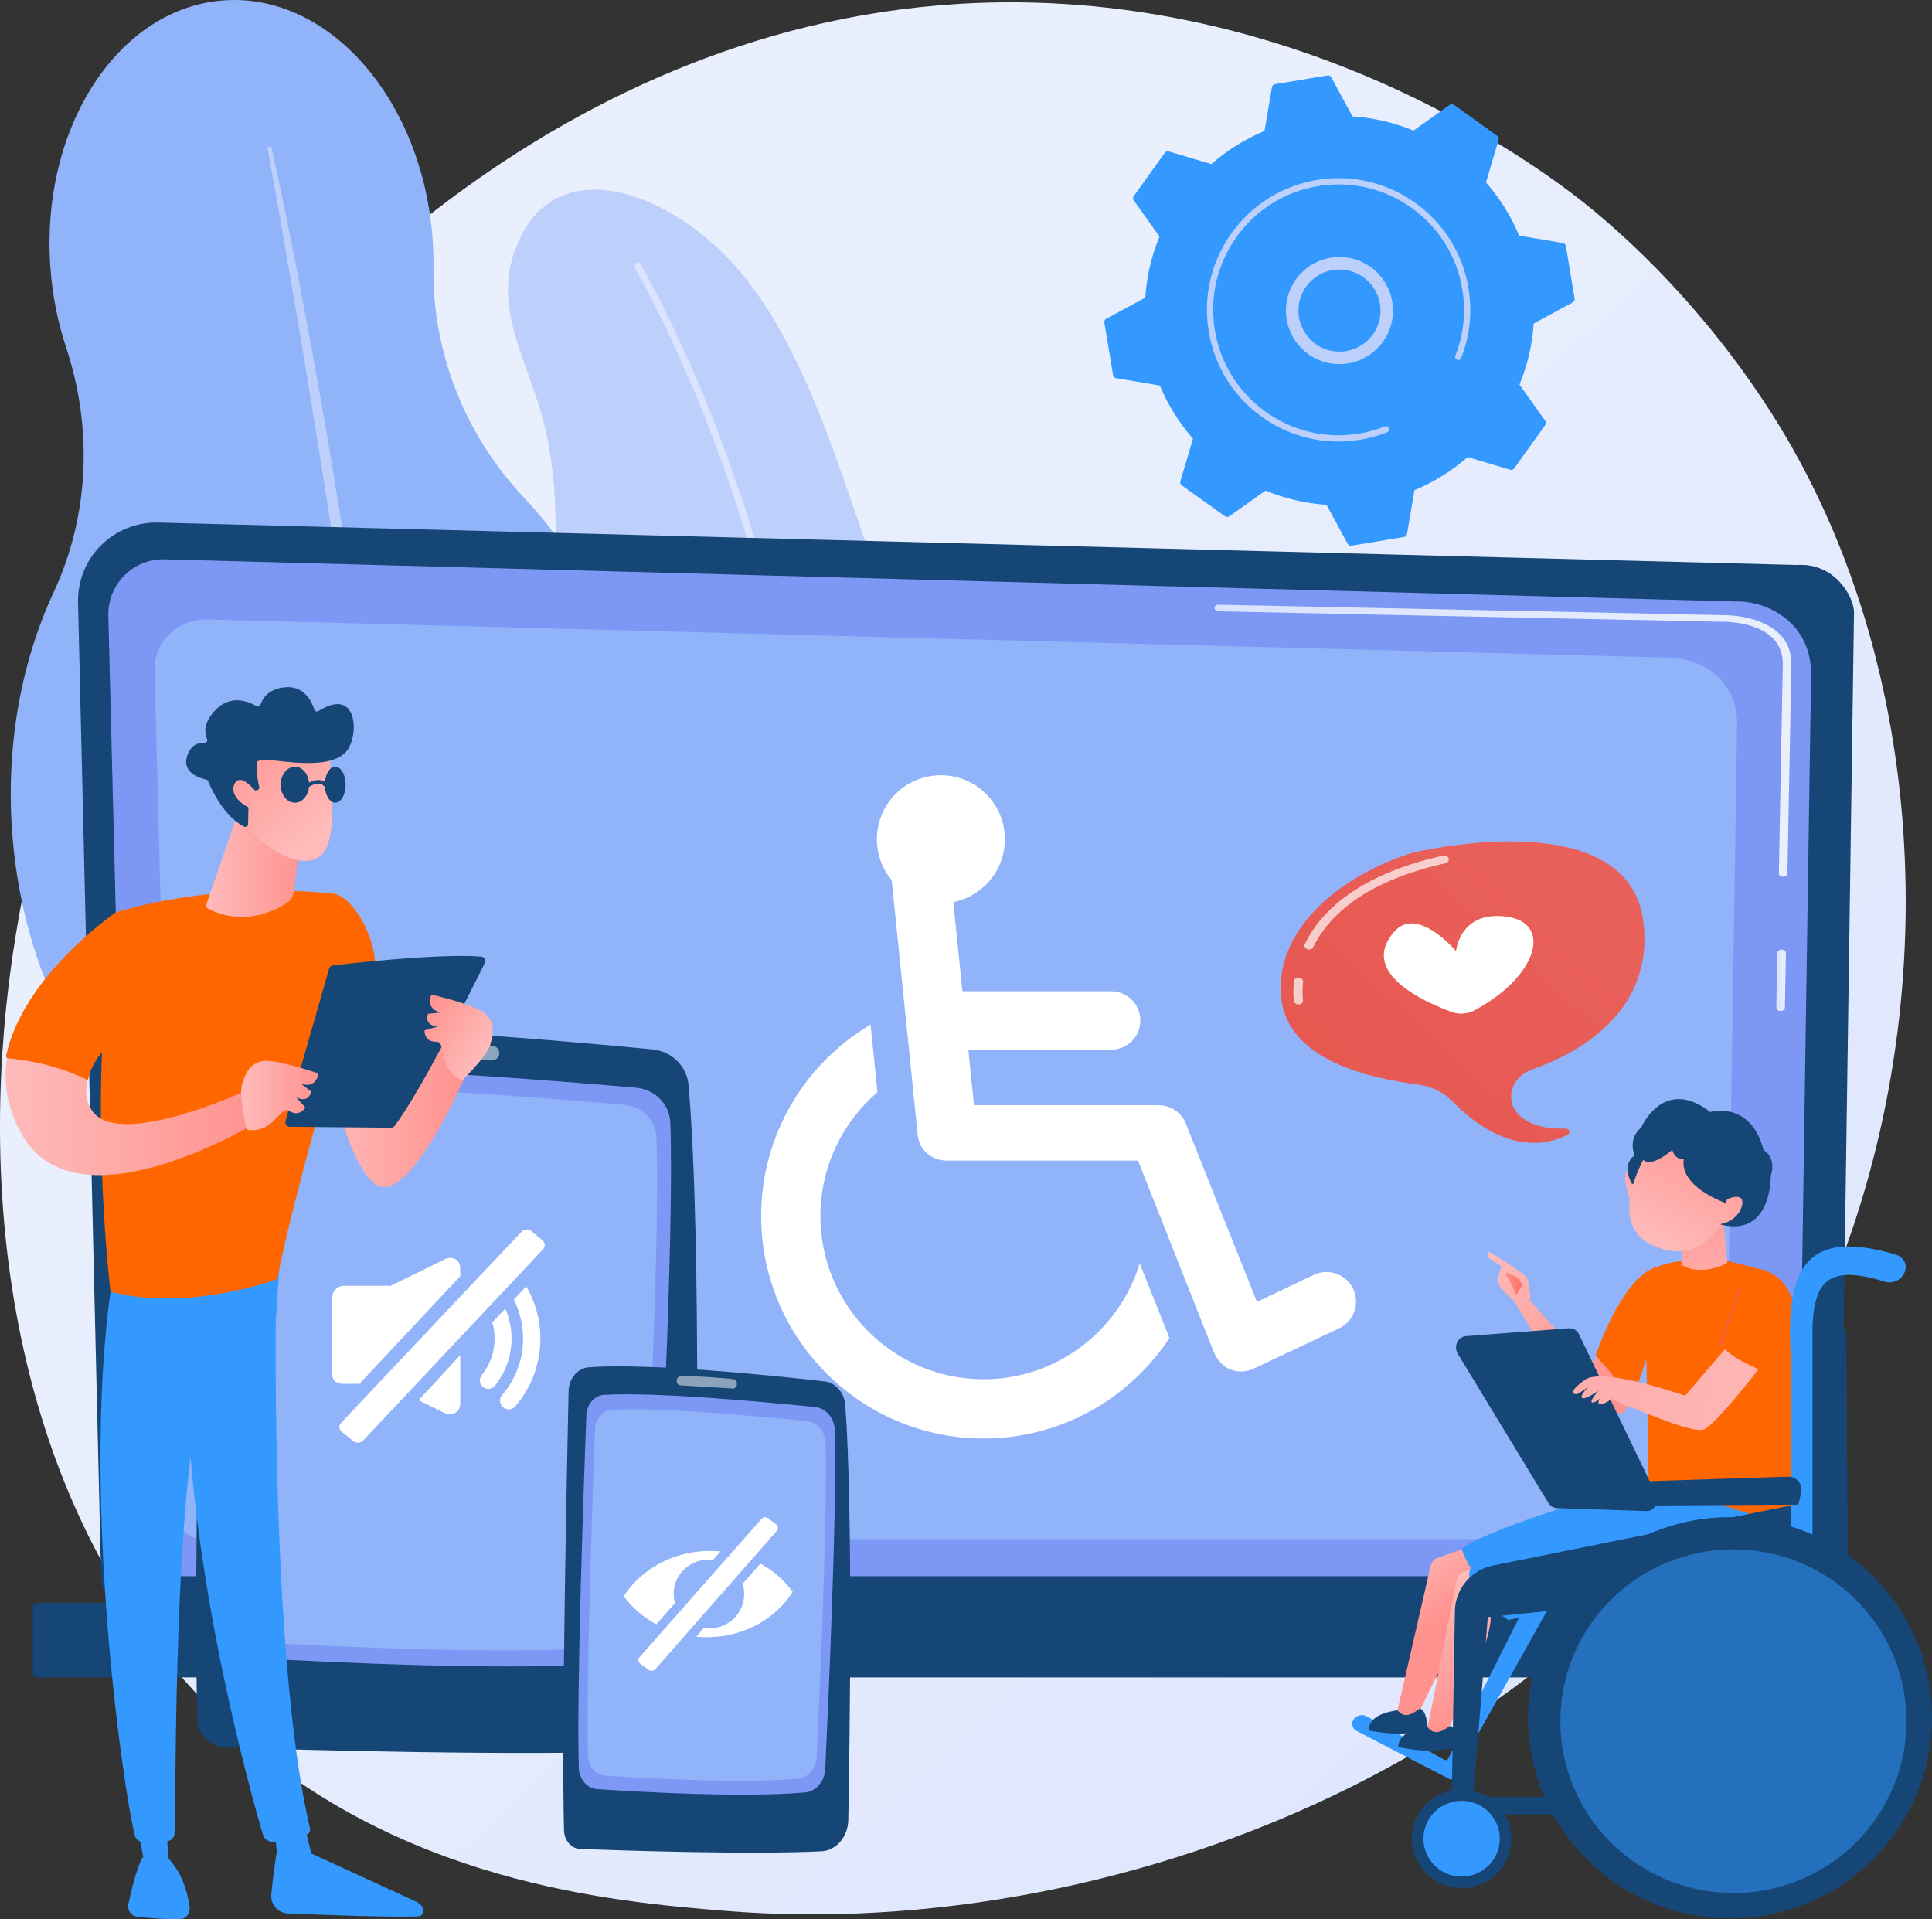 <?xml version="1.0" encoding="UTF-8"?><svg id="Illustration" xmlns="http://www.w3.org/2000/svg" xmlns:xlink="http://www.w3.org/1999/xlink" viewBox="0 0 2809.6 2790.92"><rect x="0" y="0" width="2809.6" height="2790.92" fill="#333333" stroke="none"/><defs><style>.cls-1{fill:url(#linear-gradient-2);}.cls-2{fill:url(#linear-gradient-12);}.cls-2,.cls-3,.cls-4,.cls-5,.cls-6{fill-rule:evenodd;}.cls-7,.cls-8,.cls-9{fill:#fff;}.cls-10{fill:url(#linear-gradient-17);}.cls-11{fill:url(#linear-gradient-15);}.cls-12{fill:#f60;}.cls-13{fill:url(#linear-gradient-18);}.cls-14{fill:url(#linear-gradient-14);}.cls-15{fill:url(#linear-gradient-20);}.cls-16{fill:url(#linear-gradient-6);}.cls-8{opacity:.5;}.cls-3{fill:url(#linear-gradient-9);}.cls-17,.cls-6{fill:#164676;}.cls-18{fill:#91b3fa;}.cls-9{opacity:.7;}.cls-19{opacity:.51;}.cls-19,.cls-20{fill:#39f;}.cls-21{fill:url(#linear-gradient-16);}.cls-22{fill:#7d97f4;}.cls-4{fill:url(#linear-gradient-10);}.cls-23{fill:url(#linear-gradient-21);}.cls-5{fill:url(#linear-gradient-11);}.cls-24{fill:url(#linear-gradient-5);}.cls-25{fill:url(#linear-gradient-7);}.cls-26{fill:url(#linear-gradient-22);}.cls-27{fill:url(#linear-gradient-3);}.cls-28{fill:url(#linear-gradient);}.cls-29{fill:#bdd0fb;}.cls-30{fill:url(#linear-gradient-23);}.cls-31{fill:url(#linear-gradient-19);}.cls-32{fill:url(#linear-gradient-4);}.cls-33{fill:url(#linear-gradient-8);}.cls-34{fill:url(#linear-gradient-13);}</style><linearGradient id="linear-gradient" x1="2939.91" y1="3145.26" x2="896.71" y2="939.9" gradientUnits="userSpaceOnUse"><stop offset="0" stop-color="#dae3fe"/><stop offset="1" stop-color="#e9effd"/></linearGradient><linearGradient id="linear-gradient-2" x1="-1946.62" y1="292.23" x2="-1870.77" y2="2891.48" gradientTransform="translate(3039.59 73.95) rotate(2.1)" xlink:href="#linear-gradient"/><linearGradient id="linear-gradient-3" x1="2583.15" y1="1425.46" x2="2597.17" y2="1425.46" xlink:href="#linear-gradient"/><linearGradient id="linear-gradient-4" x1="1766.19" y1="1077.15" x2="2605.17" y2="1077.15" xlink:href="#linear-gradient"/><linearGradient id="linear-gradient-5" x1="-1482.3" y1="1815.35" x2="-1647.73" y2="2015.13" gradientTransform="translate(694.82) rotate(-180) scale(1 -1)" gradientUnits="userSpaceOnUse"><stop offset="0" stop-color="#febbba"/><stop offset="1" stop-color="#ff928e"/></linearGradient><linearGradient id="linear-gradient-6" x1="-1472.25" y1="1823.66" x2="-1637.67" y2="2023.42" xlink:href="#linear-gradient-5"/><linearGradient id="linear-gradient-7" x1="2189.78" y1="1866.85" x2="2213.87" y2="1866.85" gradientUnits="userSpaceOnUse"><stop offset="0" stop-color="#ff928e"/><stop offset="1" stop-color="#fe7062"/></linearGradient><linearGradient id="linear-gradient-8" x1="4957.12" y1="-11641.63" x2="4781.81" y2="-11291.01" gradientTransform="translate(694.82) rotate(-180) scale(1 -1)" gradientUnits="userSpaceOnUse"><stop offset="0" stop-color="#e1473d"/><stop offset="1" stop-color="#e9605a"/></linearGradient><linearGradient id="linear-gradient-9" x1="1078.04" y1="2258.72" x2="1047.14" y2="2011.46" gradientTransform="translate(4114.34 37.75) rotate(-160.09) scale(1 -1)" xlink:href="#linear-gradient-5"/><linearGradient id="linear-gradient-10" x1="1871.14" y1="1939.24" x2="1931.53" y2="1712.76" gradientTransform="translate(4382.41) rotate(-180) scale(1 -1)" xlink:href="#linear-gradient-5"/><linearGradient id="linear-gradient-11" x1="999.49" y1="2246.64" x2="974.92" y2="2050.08" gradientTransform="translate(4114.34 37.75) rotate(-160.09) scale(1 -1)" xlink:href="#linear-gradient-5"/><linearGradient id="linear-gradient-12" x1="926.62" y1="2253.18" x2="902.43" y2="2059.71" gradientTransform="translate(4114.34 37.75) rotate(-160.09) scale(1 -1)" xlink:href="#linear-gradient-5"/><linearGradient id="linear-gradient-13" x1="-1384.29" y1="2223.22" x2="-1456.97" y2="2305.5" xlink:href="#linear-gradient-5"/><linearGradient id="linear-gradient-14" x1="-1498.82" y1="2268.21" x2="-1560.63" y2="2463.93" xlink:href="#linear-gradient-5"/><linearGradient id="linear-gradient-15" x1="1822.6" y1="2256.42" x2="3002.78" y2="2236.75" gradientTransform="translate(4907.4 187.15) rotate(-169.25) scale(1 -1)" xlink:href="#linear-gradient-5"/><linearGradient id="linear-gradient-16" x1="1376.77" y1="2269.24" x2="2275.75" y2="1291.75" gradientTransform="matrix(1, 0, 0, 1, 0, 0)" xlink:href="#linear-gradient-8"/><linearGradient id="linear-gradient-17" x1="115.31" y1="1608.51" x2="-94.04" y2="1608.51" gradientTransform="translate(580.92) rotate(-180) scale(1 -1)" xlink:href="#linear-gradient-5"/><linearGradient id="linear-gradient-18" x1="905.85" y1="1623.45" x2="1276.03" y2="1623.45" gradientTransform="translate(-897.81)" xlink:href="#linear-gradient-5"/><linearGradient id="linear-gradient-19" x1="1248.52" y1="1592.96" x2="1360.82" y2="1592.96" gradientTransform="translate(-897.81)" xlink:href="#linear-gradient-5"/><linearGradient id="linear-gradient-20" x1="-219.4" y1="1035.02" x2="-107.1" y2="1035.02" gradientTransform="translate(1069.57 539.65) rotate(-147.91) scale(1 -1)" xlink:href="#linear-gradient-5"/><linearGradient id="linear-gradient-21" x1="1197.59" y1="1256.54" x2="1340.1" y2="1256.54" gradientTransform="translate(-897.81)" xlink:href="#linear-gradient-5"/><linearGradient id="linear-gradient-22" x1="-5907.25" y1="-1697.3" x2="-5960.5" y2="-1872.95" gradientTransform="translate(6581.93 607.89) rotate(-21.62)" xlink:href="#linear-gradient-5"/><linearGradient id="linear-gradient-23" x1="-5961.69" y1="-1698.12" x2="-6009.6" y2="-1856.15" gradientTransform="translate(6581.93 607.89) rotate(-21.62)" xlink:href="#linear-gradient-5"/></defs><path class="cls-28" d="M2655.17,1888.51c-280.75,656.22-1021.84,938.08-1602.5,890.03-158.54-13.12-477.53-39.52-726.61-275.06-478.32-452.34-404.66-1397.85,53.24-1954.51C438.27,477.28,846.43-3.02,1482.48,3.41c465.68,4.71,792.53,267.76,832.28,300.53,50.21,41.4,160.95,139.78,260.75,295.85,234.5,366.71,255.11,878.64,79.67,1288.71Z"/><g><path class="cls-29" d="M805.36,1247.47c-35.65-128.83-6.01-285.2,1.16-426.82,3.79-74.88,.89-148.39-19.76-220.89-20.52-72.09-64.58-147.43-41.52-224.47,46.48-155.2,207.03-106.35,307.71-5.77,116.82,116.72,169.77,323.97,227.71,481.5,34.93,94.97,81.91,191.04,106.1,289.19,40.06,162.58,16.48,281.62-53.18,368.45-66.82,83.28-180.28,112.49-279.09,72.01-89.25-36.57-191.63-125.37-249.13-333.21Z"/><path class="cls-1" d="M1226.44,1814.5s-.04,0-.04,0c-2.81-.13-4.96-2.5-4.83-5.29,.1-2.02,9.23-205.42-22.92-480.89-29.66-254.08-101.51-623.2-275.38-938.78-1.35-2.45-.46-5.52,1.99-6.87,2.44-1.35,5.52-.46,6.87,1.99,174.7,317.07,246.84,687.64,276.6,942.68,32.23,276.25,23.05,480.32,22.96,482.35-.13,2.77-2.47,4.92-5.24,4.81Z"/></g><g><path class="cls-18" d="M936.37,1143.75c-11.54-168.92-77.29-317.46-173.32-418.91-85.84-90.69-134.31-210.95-132.72-335.69,.17-13.11-.2-26.39-1.11-39.8C615.33,146.19,479.6-9.99,326.05,.5,172.5,10.99,59.27,184.19,73.16,387.35c2.84,41.54,10.78,81.11,22.92,117.69,38.76,116.73,34.03,244.14-17.86,355.72-46.37,99.71-69.46,219.15-60.81,345.8,12.91,188.88,93.59,352.29,208.58,452.87,43.5,38.04,79.94,83.77,106.9,134.83,44.81,84.84,123.89,139.01,210.1,133.11,93-6.36,168.26-80.82,197.07-182.23,16.3-57.39,43.69-110.82,78.87-159.05,83.04-113.87,129.11-271.54,117.44-442.33Z"/><path class="cls-29" d="M394.58,212.94c29.24,132.89,54.18,266.62,77.72,400.61,5.9,33.49,11.26,67.08,16.73,100.65l8.2,50.35,7.78,50.42c5.05,33.63,10.57,67.2,15.24,100.89l14.03,101.07c8.49,67.5,17.55,134.92,24.78,202.58,3.66,33.82,7.99,67.56,10.97,101.46l9.4,101.63c11.16,135.62,18.92,271.59,19.79,407.68l-5.86,.1-4.53-101.8-1.08-25.44-1.71-25.42-3.52-50.82-3.42-50.82c-1.11-16.94-2.85-33.84-4.24-50.76-3.01-33.83-5.76-67.67-8.99-101.48-13.81-135.14-29.41-270.1-47.79-404.72-9.71-67.24-18.83-134.56-29.01-201.73l-7.49-50.4-7.91-50.34c-5.26-33.56-10.51-67.13-16.11-100.64-10.62-67.11-21.72-134.16-33.37-201.1-11.29-67.01-23.23-133.93-35.36-200.78l5.75-1.18Z"/></g><g><path class="cls-20" d="M2247.12,618.05c1.32-1.84,1.32-4.32,0-6.16l-37.41-52.65c11.49-27.89,18.63-57.81,20.67-88.78l56.76-30.74c1.99-1.08,3.08-3.3,2.71-5.53l-12.67-76.43c-.37-2.23-2.12-3.99-4.35-4.36l-63.64-10.77c-11.93-28.66-28.34-54.67-48.22-77.36l18.41-61.91c.64-2.17-.16-4.51-2-5.83l-63.01-45.08c-1.84-1.32-4.32-1.32-6.16,0l-52.65,37.41c-27.89-11.5-57.81-18.63-88.78-20.67l-30.74-56.76c-1.08-1.99-3.3-3.08-5.53-2.71l-76.43,12.67c-2.23,.37-3.99,2.12-4.36,4.35l-10.77,63.64c-28.66,11.93-54.67,28.34-77.36,48.22l-61.91-18.41c-2.17-.64-4.51,.16-5.83,2l-45.08,63.01c-1.32,1.84-1.32,4.32-.01,6.16l37.41,52.65c-11.5,27.89-18.63,57.81-20.67,88.78l-56.76,30.74c-1.99,1.08-3.08,3.3-2.71,5.53l12.67,76.43c.37,2.23,2.12,3.99,4.35,4.36l63.64,10.78c11.93,28.66,28.34,54.67,48.22,77.36l-18.41,61.91c-.65,2.17,.16,4.51,2,5.83l63.01,45.08c1.84,1.32,4.32,1.32,6.16,.01l52.65-37.41c27.89,11.5,57.81,18.63,88.78,20.67l30.74,56.76c1.08,1.99,3.3,3.08,5.53,2.71l76.43-12.68c2.23-.37,3.99-2.12,4.36-4.35l10.78-63.64c28.66-11.93,54.67-28.34,77.36-48.22l61.91,18.41c2.17,.65,4.51-.16,5.83-2l45.08-63.01Z"/><path class="cls-29" d="M1941.49,529.22c-42.79-3.56-74.71-41.26-71.15-84.06,1.72-20.73,11.42-39.55,27.29-52.99,15.87-13.44,36.03-19.89,56.76-18.17,42.79,3.56,74.71,41.26,71.15,84.06-3.24,38.93-34.74,68.86-72.62,71.27-3.76,.24-7.58,.21-11.44-.11Zm-32.13-123.18c-12.17,10.31-19.6,24.73-20.93,40.63-2.73,32.81,21.75,61.72,54.56,64.45,32.82,2.74,61.72-21.75,64.45-54.56,2.73-32.81-21.75-61.72-54.56-64.45-2.98-.25-5.93-.27-8.86-.09-12.71,.81-24.77,5.64-34.67,14.02Z"/><path class="cls-29" d="M1958.46,641.68c6.51-.41,13.03-1.16,19.55-2.24h0c2.05-.34,4.1-.71,6.14-1.12,10.06-2,19.95-4.8,29.5-8.36,.13-.05,.26-.1,.39-.14,.37-.14,.74-.28,1.11-.42,.72-.27,1.43-.55,2.15-.83,1.88-.74,2.98-2.59,2.86-4.51-.03-.46-.13-.93-.31-1.39-.92-2.33-3.56-3.47-5.89-2.55-12,4.75-24.6,8.23-37.43,10.36-63.76,10.58-125.4-13.45-165.69-58.3-22.41-24.94-38.21-56.33-44.09-91.8-1.03-6.22-1.74-12.44-2.13-18.65-2.65-41.77,9.05-82.83,33.74-117.32,28.35-39.62,70.43-65.83,118.49-73.8,99.26-16.45,193.33,50.88,209.78,150.1,1.01,6.12,1.72,12.26,2.1,18.41,1.69,26.64-2.48,53.36-12.28,78.21-.25,.64-.35,1.31-.31,1.95,.11,1.7,1.17,3.27,2.87,3.94,2.34,.91,4.97-.22,5.89-2.56,10.29-26.1,14.67-54.14,12.9-82.11-.41-6.45-1.14-12.9-2.21-19.32-17.27-104.17-116.1-174.84-220.23-157.58-50.46,8.37-94.63,35.88-124.4,77.48-25.91,36.21-38.2,79.32-35.42,123.17,.41,6.52,1.16,13.05,2.24,19.58,8.37,50.46,35.89,94.64,77.48,124.4,36.22,25.92,79.34,38.2,123.2,35.41Z"/></g><g><g><path class="cls-17" d="M146.97,2292.58c0,24.78,20.29,45.06,45.1,45.06H2630.81c24.8,0,45.1-20.27,45.1-45.06l20.29-1401.48c0-24.78-29.2-73.16-82.7-69.52L230.1,759.91c-31.12-.81-61.21,11.17-83.25,33.14-22.04,21.97-34.1,52-33.36,83.09l33.49,1416.43Z"/><path class="cls-22" d="M191.5,2249.35c0,23.47,19.2,42.67,42.67,42.67H2572c23.47,0,42.67-19.2,42.67-42.67l19.15-1272.27c-2.26-76.56-69.38-104.08-110.07-102.45L239.47,813.34c-21.86-.59-43,7.84-58.49,23.28s-24,36.59-23.45,58.45l33.97,1354.28Z"/><path class="cls-18" d="M256.36,2199.62c0,21.22,17.84,38.59,39.65,38.59H2468.74c21.81,0,39.65-17.37,39.65-38.59l17.8-1150.74c-2.1-69.25-64.48-94.14-102.29-92.67l-2122.95-55.43c-20.32-.53-39.97,7.09-54.36,21.06-14.39,13.97-22.31,33.09-21.8,52.87l31.57,1224.91Z"/><g><path class="cls-27" d="M2589.4,1470.09h-.09c-3.45-.04-6.21-2.23-6.16-4.9l1.51-79.62c.05-2.64,2.84-4.75,6.25-4.75h.09c3.45,.04,6.21,2.23,6.16,4.9l-1.51,79.62c-.05,2.64-2.84,4.75-6.25,4.75Z"/><path class="cls-32" d="M2593.12,1274.99h-.09c-3.45-.04-6.21-2.23-6.16-4.9l5.8-304.93c-.11-18.11-7.23-32.57-21.18-42.89-26.03-19.24-67.36-18.26-69.1-18.2l-730.11-15.11c-3.45-.07-6.18-2.29-6.08-4.95,.09-2.66,2.74-4.93,6.42-4.69l729.67,15.11c4.54-.21,48.54-.79,77.85,20.87,16.49,12.19,24.91,28.98,25.03,49.9l-5.8,305.03c-.05,2.64-2.84,4.75-6.25,4.75Z"/></g><rect class="cls-17" x="47.71" y="2330.83" width="2705.38" height="108.33" rx="5.65" ry="5.65" transform="translate(2800.8 4769.99) rotate(180)"/></g><g><path class="cls-7" d="M1657.4,1837.16c-29.57,97.4-120.18,168.47-227.1,168.47-130.8,0-237.23-106.43-237.23-237.27,0-71.97,32.23-136.56,83-180.12l-10.03-98.37c-95.2,56.35-159.13,160.1-159.13,278.49,0,178.33,145.07,323.43,323.4,323.43,112.88,0,212.45-58.15,270.32-146.07l-43.22-108.57Z"/><path class="cls-7" d="M1804.85,1994.32c-5.35,0-10.71-1-15.79-3-11.06-4.36-19.83-14.97-24.24-26.01l-109.82-277.64h-277.53c-22.1,0-40.62-14.86-42.86-36.85l-38.39-375.9c-2.41-23.67,14.82-44.35,38.5-46.76,23.65-2.43,44.82,15.98,47.23,39.65l34.45,339.27h267.83c17.64,0,33.5,9.83,40.03,26.22l103.66,259.85,82.61-39.26c21.52-10.17,47.2-1.08,57.36,20.43,10.16,21.51,.97,47.14-20.55,57.3l-124.08,58.6c-5.81,2.75-12.1,4.1-18.4,4.1Z"/><path class="cls-7" d="M1615.28,1526.49h-255.05c-23.79,0-43.08-18.74-43.08-42.53s19.29-42.53,43.08-42.53h255.05c23.79,0,43.08,18.74,43.08,42.53s-19.29,42.53-43.08,42.53Z"/><circle class="cls-7" cx="1368.28" cy="1220.36" r="93.06"/></g></g><g><g><path class="cls-17" d="M298.65,1547.21c-4.3,168.19-18.24,748.35-11.58,953.94,.71,21.78,18.7,39.26,41.15,39.98,111.03,3.53,430.44,12.46,612.06,5.07,37.83-1.54,67.91-31.27,68.69-67.99,3.77-176.54,12.1-673.08-7.69-900.54-2.37-27.25-24.42-48.96-52.47-51.68-120.92-11.74-442.08-40.42-598.98-30.54-28.3,1.78-50.47,24.27-51.17,51.77Z"/><path class="cls-22" d="M343.77,1599.47c-6.06,137.75-25.19,596.01-19.12,765.46,.89,24.77,21.01,44.79,46.51,46.24,105,5.96,374.3,19.11,528.3,7.14,27.73-2.15,49.49-23.91,50.99-50.86,7.8-140.53,30.21-567.23,24.39-734.79-.93-26.73-22.27-48.56-49.73-50.95-113.59-9.89-405.32-33.44-536.19-26.51-24.57,1.3-44.11,20.42-45.16,44.27Z"/><path class="cls-18" d="M358.18,1623.25c-5.73,129.88-23.81,561.96-18.08,721.73,.84,23.35,19.86,42.24,43.96,43.6,99.25,5.62,353.82,18.01,499.39,6.73,26.21-2.03,46.78-22.55,48.2-47.96,7.38-132.5,28.56-534.83,23.06-692.81-.88-25.2-21.05-45.78-47.01-48.04-107.37-9.33-383.14-31.53-506.85-25-23.22,1.23-41.69,19.26-42.68,41.74Z"/><path class="cls-8" d="M573.06,1524.82h0c0,5.16,4.15,9.42,9.46,9.69,26.23,1.33,100.1,5.1,133.12,6.96,6.51,.37,11.62-5.31,10.38-11.52l-.21-1.06c-.84-4.24-4.47-7.43-8.9-7.82-22.32-1.98-89.66-7.49-134.28-5.94-5.36,.19-9.58,4.49-9.58,9.7Z"/></g><g><path class="cls-7" d="M788.94,1803.65l-16.47-13.52c-4.06-3.34-10.31-2.91-13.96,.95l-262.28,277.72c-3.78,4.01-3.46,9.97,.74,13.32l16.99,13.57c4.18,3.34,10.63,2.8,14.4-1.21l261.34-277.81c3.64-3.86,3.29-9.7-.76-13.03Z"/><g><path class="cls-7" d="M669.34,1845.62v10.16l-146.64,156.53h-22.99c-9.11,0-16.5-4.07-16.5-13.18v-112.49c0-9.11,7.39-16.9,16.5-16.9h66.67v.75c27.72-13.25,54.31-26.47,81.32-39.71,5.1-2.48,10.65-2.16,15.46,.83,4.84,3.02,6.19,8.31,6.19,14.01Z"/><path class="cls-7" d="M608.63,2036.1l60.71-65.48v69.52c0,5.7-1.82,10.99-6.66,14.01-4.81,2.99-10.67,3.31-15.76,.8-12.84-6.27-25.48-12.58-38.28-18.85Z"/><g><path class="cls-7" d="M785.86,1946.55c0,37.64-13.79,72.07-36.56,98.54-4.68,5.41-12.96,5.83-18.02,.73l-.51-.48c-4.49-4.52-4.84-11.75-.67-16.59,19.04-22.04,30.57-50.76,30.57-82.2,0-20.41-4.87-39.68-13.54-56.72l18.18-19.33c13.06,22.36,20.54,48.35,20.54,76.05Z"/><path class="cls-7" d="M743.88,1946.55c0,26.02-9.11,49.87-24.3,68.63-4.55,5.6-12.99,5.95-18.12,.86l-.07-.09c-4.49-4.46-4.71-11.56-.76-16.5,11.66-14.46,18.66-32.87,18.66-52.9,0-8.18-1.18-16.08-3.38-23.57l18.86-20.03c5.86,13.34,9.11,28.09,9.11,43.6Z"/></g></g></g></g><g><g><path class="cls-17" d="M826.85,2022.96c-2.46,112.66-10.44,501.26-6.63,638.97,.4,14.59,10.71,26.3,23.57,26.78,63.58,2.36,246.5,8.35,350.5,3.39,21.66-1.03,38.89-20.94,39.34-45.54,2.16-118.25,6.93-450.84-4.4-603.2-1.36-18.26-13.98-32.79-30.05-34.62-69.25-7.86-253.16-27.08-343.01-20.46-16.2,1.19-28.9,16.26-29.3,34.68Z"/><path class="cls-22" d="M852.69,2057.96c-3.47,92.27-14.43,399.21-10.95,512.72,.51,16.59,12.03,30,26.63,30.97,60.13,3.99,214.34,12.8,302.53,4.78,15.88-1.44,28.34-16.02,29.2-34.07,4.47-94.13,17.3-379.94,13.97-492.17-.53-17.9-12.75-32.53-28.48-34.13-65.05-6.63-232.11-22.4-307.05-17.76-14.07,.87-25.26,13.68-25.86,29.65Z"/><path class="cls-18" d="M865.33,2077.67c-3.22,85.59-13.38,370.32-10.16,475.61,.47,15.39,11.16,27.83,24.71,28.73,55.77,3.7,198.83,11.87,280.64,4.44,14.73-1.34,26.29-14.86,27.09-31.6,4.15-87.32,16.05-352.44,12.96-456.55-.49-16.61-11.83-30.17-26.42-31.66-60.34-6.15-215.31-20.78-284.83-16.47-13.05,.81-23.43,12.69-23.99,27.51Z"/><path class="cls-8" d="M983.99,2007.96h0c0,3.46,2.37,6.31,5.42,6.49,15.02,.89,57.32,3.42,76.23,4.66,3.73,.25,6.65-3.56,5.95-7.72l-.12-.71c-.48-2.84-2.56-4.98-5.09-5.24-12.78-1.33-51.34-5.01-76.89-3.98-3.07,.12-5.48,3.01-5.48,6.5Z"/></g><g><path class="cls-7" d="M1105.7,2273.74l-25.85,29.44c1.4,4.27,2.22,8.78,2.38,13.45,.94,27.47-21.11,50.43-49.36,51.3-3.22,.11-6.35-.1-9.41-.55l-10.98,12.49c6.82,.71,13.76,.94,20.82,.72,51.46-1.62,95.44-27.81,119.5-65.81-12.15-16.76-28.26-30.81-47.1-41.03Zm-76.24-5.76c2.52-.06,5.01,.08,7.46,.37l10.85-12.31c-6.15-.59-12.39-.85-18.74-.72-51.91,1.08-97.03,27.21-122.03,65.88,12.33,16.66,28.53,30.64,47.32,40.82l27.23-30.89c-1.09-3.79-1.74-7.74-1.88-11.83-.95-27.72,21.39-50.68,49.79-51.31Z"/><path class="cls-7" d="M1128.98,2216.85l-11.87-9.09c-2.93-2.24-7.3-1.8-9.77,1l-177.28,201.03c-2.56,2.9-2.19,7.08,.83,9.32l12.24,9.11c3.01,2.24,7.52,1.71,10.07-1.19l176.63-201.07c2.46-2.8,2.08-6.88-.85-9.12Z"/></g></g><g><g><g><path class="cls-24" d="M2196.59,1854.09c12.52,17.8,26.42,34.76,40.7,51.19,13.42,15.44,27.47,30.38,42.38,44.42,9.3,8.75,16.75,20.1,28.04,26.62,8.34,4.82,8.86,3.4,14.34-2.69,8.83-9.8,18.9-15.29,28.92-6.38,7.83,6.96,18.24,13.36,22.83,23.08,4.91,10.39-1.83,69.06-19.34,64.9-.06-.02-78.7-18.73-162.69-183.29l4.83-17.87Z"/><g><path class="cls-16" d="M2213.2,1892.78c-.24,2.59,9.47,4.39,12.56-6.67-.85-4.8-2.36-25.82-6.07-29.09-19.74-17.39-54.95-36.96-54.95-36.96-3.94,5.97,1.23,9.9,1.23,9.9l17.57,11.78c-1.83,6.03-4.51,11.36-4.81,18.24-.23,5.21,1.71,10.32,5.19,14.27,3.5,3.97,8.21,9.09,12.45,12.98,8.03,7.36,16.82,5.55,16.82,5.55Z"/><path class="cls-25" d="M2213.87,1868.32l-6.48-10.08-15.47-8.21c-2.41,1.96-3.43,4.56,.5,8.64s12.58,24.99,12.58,24.99l8.87-15.34Z"/></g></g><path class="cls-12" d="M2397.49,2147.32c-18.69,39.03,104.99,64.57,213.93,82l2.01-261.84s16.67-111.05-59.39-123.38c-44.8-11.35-44.8-11.25-44.8-11.25,0,0-57.31-8.31-105.24,11.41-47.93,19.71-83.48,126.66-83.48,126.66l52.64,60.76c.94,1.09,2.72,.69,3.11-.69l17.96-55.73,3.27,172.07Z"/><path class="cls-33" d="M2501.92,1956.27c.55-.99,.82-2.17,1.11-3.23,1.33-4.86,3.63-9.74,5.37-14.53,.85-2.33,1.69-4.66,2.54-6.98,.63-1.74,2.3-4.48,2.3-6.32,6.17-16.95,12.33-33.89,18.5-50.84,.2-.54-.08-1.13-.63-1.32-.54-.19-1.14,.08-1.33,.62-2.36,6.44-4.69,12.89-7.04,19.33-4.41,12.12-8.82,24.24-13.23,36.36l-5.73,15.74c-.64,1.75-1.49,3.43-2.17,5.16-.37,.95-.61,1.95-.96,2.9-.02,.05-.85,2.16-1.1,1.7,.42,.78,1.1,1.72,1.91,2.07,.17-.21,.31-.43,.44-.67Z"/><g><path class="cls-3" d="M2380.09,1722.16s6.16-17.24-9.53-20.32c-15.69-3.07-.72,42.71-.72,42.71l10.26-22.4Z"/><path class="cls-4" d="M2505.54,1768.95l6.2,67.58s-35.92,20.84-66.83,2.62l5.49-59.02,55.14-11.17Z"/><path class="cls-6" d="M2372.83,1720.91s-15.74-26.77,4.31-40.84c0,0-10.76-23.55,9.59-40.59,0,0,32.4-75.3,100.42-22.48,0,0,58.56-17.29,77.4,55.02,0,0,19.47,10.85,10.55,37.87,0,0,2.19,100.22-86.21,66.43l-116.06-55.41Z"/><path class="cls-5" d="M2401.95,1664.93s-74.94,112.11,2.49,146.45c73.07,32.41,103.86-42.04,103.86-42.04,0,0,32.13-33.05,21.34-58.5-10.79-25.45-109.42-59.84-127.69-45.91Z"/><path class="cls-6" d="M2515.6,1751.69s-73.34-23.05-67.07-66.06c0,0-12.71,1.26-16.6-13.6,0,0-35.99,32.15-45.48,9.67,0,0,6.3-55.66,50.27-37.62,43.97,18.04,84.13,36.38,95.91,49.23,11.77,12.84,21.54,43.92-17.03,58.39Z"/><path class="cls-2" d="M2498.68,1779.35l13.03-35.56s25.17-11.49,21.86,7.86c-3.32,19.35-25.94,30.03-34.89,27.7Z"/></g></g><g><path class="cls-20" d="M2258.79,2326.21l-145.2,259.15c-1.12,2-3.62,2.75-5.65,1.69l-135.11-70.04c-6.92-3.58-8.44-12.81-3.05-18.43h0c4.67-4.87,12.04-5.97,17.93-2.67l112.52,62.99c2.11,1.18,4.77,.36,5.86-1.79l106.61-211.93c.72-1.43,2.18-2.33,3.78-2.33l42.32-16.65Z"/><g><path class="cls-34" d="M2328.68,2180.6l-238.28,84.87c-5.09,1.81-8.84,6.14-9.87,11.41l-49.07,213.95c3.91,14.36,12.49,13.48,31.47,.94,28.34-62.83,68.19-127.02,66.96-162.02,2.37-6.91,8.46-11.91,15.74-12.92l140.17-19.52,42.9-116.71Z"/><path class="cls-17" d="M2064.12,2484.85c-14.19,10.72-23.18,12.59-31.78,2.1-29.19,4.22-41.8,14.51-42.02,29.35,28.81,5.69,57.56,6.95,86.21-1.13-.83-13.26-4.18-30.68-12.41-30.32Z"/><path class="cls-20" d="M2427.55,2198.27c-31.84,50-164.75,112.79-239.92,128.96-27.36-18.55-52.44-44.02-62.09-74.96,38.84-29.56,194.89-74.45,270.05-98.29l31.96,44.3Z"/></g><path class="cls-17" d="M2629.61,2253.63l57.53,22.85-2.11-339.37c-21.5-34.15-39.64-30.44-55.42,0v316.52Z"/><g><path class="cls-14" d="M2366.64,2200.61l-238.28,84.87c-5.09,1.81-8.84,6.14-9.87,11.41l-42.32,214.63c3.92,14.36,11.24,15.01,30.22,2.47,28.34-62.83,62.69-129.23,61.46-164.23,2.37-6.91,8.46-11.91,15.74-12.92l140.17-19.52,42.9-116.71Z"/><path class="cls-17" d="M2108.17,2509.93c-14.45,10.56-23.52,12.29-32,1.6-29.43,3.77-42.28,13.93-42.74,28.85,28.88,6.19,57.78,7.92,86.73,.24-.62-13.35-3.7-30.93-11.99-30.69Z"/><path class="cls-20" d="M2596.7,2217.4c-31.84,50-328.14,122.17-403.3,138.34-21.73-14.73-42.03-33.84-54.29-56.58-5.53-10.26-1.61-23.07,8.68-28.64,55.62-30.09,209.45-85.13,276.52-106.4l172.4,53.28Z"/></g><path class="cls-17" d="M2630.31,2184l-460.06,92.67c-31.39,6.83-53.93,34.18-54.47,66.08l-4.52,265.43h31.44l20.93-256.6,449.46-45.86,17.23-121.73Z"/><rect class="cls-17" x="2114.77" y="2612.97" width="148.13" height="25.39" rx="3.39" ry="3.39"/><g><ellipse class="cls-17" cx="2125.53" cy="2673.75" rx="72.34" ry="71.83"/><ellipse class="cls-20" cx="2125.53" cy="2673.75" rx="55.5" ry="55.1"/></g><path class="cls-20" d="M2755.49,1823.83c-124.34-35.67-161.5,12.99-150.7,155.42v271.97h31.05v-321.77c2.7-70.09,25.99-90.61,108.11-64.85,26.46,3.28,40.16-32.03,11.54-40.76Z"/><path class="cls-17" d="M2615.27,2187.96l-353.43,2.13v-1.04c0-17.13,13.69-31.18,30.94-31.74l307.47-9.98c12.39-.4,21.82,10.94,19.07,22.94l-4.05,17.69Z"/><g><ellipse class="cls-17" cx="2515.83" cy="2497.89" rx="293.77" ry="291.69"/><ellipse class="cls-19" cx="2520.84" cy="2502.87" rx="251.66" ry="249.87"/></g></g><path class="cls-17" d="M2131.72,1942.99l149.79-11.51c6.13-.47,11.94,3.03,14.76,8.9l112.08,232.85c5.4,11.22-2.4,24.56-14.14,24.17l-130.01-4.34c-5.02-.17-9.65-2.96-12.4-7.49l-131.86-217c-6.42-10.57,.08-24.68,11.78-25.58Z"/><path class="cls-11" d="M2557.2,1991.22c-17.63-8.42-36.19-16.78-48.77-29.26l-57.94,67.62s-119.21-42.14-145.46-23.22c-26.24,18.92-15.94,20.51-13.21,21.03s17.95-10.66,17.95-10.66c0,0-14.23,14.45-8.42,16.31,5.81,1.87,23.32-11.05,23.32-11.05,0,0-15.9,18.41-8.28,17.39,7.62-1.02,15.56-11.11,15.56-11.11,0,0-12.09,11.45-5.7,13.16,6.39,1.71,18.47-7.83,18.47-7.83,0,0,13.88,9.69,22.58,11.33,8.7,1.64,92.24,39.92,109.83,33.88,17.6-6.04,80.07-87.61,80.07-87.61Z"/></g><g><path class="cls-21" d="M2054.28,1240.06c-103.78,32.08-204.45,112.39-190.43,214.91,11.92,87.18,127.82,112.92,198.14,122.1,19.61,2.56,37.43,11.24,50.16,24.37,30.45,31.42,95.69,83.8,167.28,48.93,5.21-2.54,2.88-9.45-3.1-9.25-19.03,.65-46.04-1.71-64.43-17.15-25.04-21.02-15.97-57.5,16.39-68.86,61.24-21.5,176.79-80.04,161.82-212.71-20.23-179.42-335.82-102.34-335.82-102.34Z"/><path class="cls-7" d="M2117.48,1383.15s5.11-59.99,74.39-50.07c65.63,9.39,44.62,86.89-47.85,136.21-10.02,5.35-22.44,6.13-33.29,2.15-40.6-14.9-135.16-57.57-83.01-116.83,33.68-38.27,89.75,28.54,89.75,28.54Z"/><path class="cls-9" d="M1903.59,1380.77c-.87,0-1.75-.15-2.6-.46-3.38-1.24-4.96-4.61-3.52-7.54,38.55-78.31,130.73-113.16,201.27-128.61,3.57-.79,7.18,1.08,8.09,4.16,.9,3.07-1.25,6.2-4.82,6.98-67.62,14.81-155.87,47.99-192.29,121.97-1.08,2.19-3.54,3.5-6.13,3.5Z"/><path class="cls-9" d="M1888.37,1460.71c-3.25,0-6.1-2.06-6.58-4.92-.08-.47-1.91-11.67-.09-28.99,.33-3.16,3.56-5.5,7.23-5.2,3.66,.29,6.36,3.08,6.02,6.24-1.69,15.98-.01,26.19,0,26.29,.53,3.14-1.99,6.06-5.63,6.51-.32,.04-.65,.06-.97,.06Z"/></g><g><path class="cls-10" d="M674.96,1568.46s-77.76,179.44-125.61,155.51c-47.85-23.93-83.74-221.31-83.74-221.31,0,0,176.55-53.11,209.34,65.79Z"/><g><g><path class="cls-20" d="M404.23,2681.97s-6.5,36.8-9.69,73.23c-1.25,14.24,9.73,26.6,24.01,27.19,48.51,2.02,152.28,5.95,189.51,4.29,5.6-.25,9.26-5.98,7.19-11.19-1.74-4.36-5.09-7.89-9.35-9.85l-171.4-78.78-30.27-4.89Z"/><path class="cls-20" d="M398.9,2660.35l5.22,44.02s30.03,13.98,50.53-1.76l-12.43-49.05-43.32,6.8Z"/><path class="cls-20" d="M402.83,1832.82c-2.26,11.49-12.11,573.62,47.98,825.52,.98,4.11-1.1,8.35-5.02,9.95-9.22,3.76-27.28,9.22-48.94,9.94-6.71,.23-12.72-4.13-14.61-10.57-17.18-58.45-99.48-351.28-110.21-631.01-12-312.57,0-10.64,0-10.64l7.04-193.21,123.76,.02Z"/></g><g><path class="cls-20" d="M207.06,2701.17s-10.35,18.58-20.36,67.94c-1.81,8.92,4.42,17.45,13.47,18.34,16.02,1.58,40.68,3.6,60.43,3.46,9.11-.06,16.21-7.99,15.11-17.03-2.19-18.02-9-47.58-30.06-70.62l-38.59-2.09Z"/><path class="cls-20" d="M197.97,2644.56l12.2,66.57s12.07,8.98,35.93,2.47l-5.82-71.62-42.31,2.59Z"/><path class="cls-20" d="M165.01,1850.07c-49.14,296.58,10.66,733.02,30.83,818.44,1.23,5.23,5.45,9.24,10.76,10.12,9,1.49,23.82,2.71,38.44-1.53,5.03-1.46,8.57-6,8.78-11.24,2.71-69.06-2.16-493.03,43.62-660.59,2.32-8.49,7.51-15.9,14.68-21l88.88-63.18,6.81-102.13-242.79,31.11Z"/></g></g><path class="cls-12" d="M483.56,1299.31c-179.44-17.94-315.18,27.47-315.18,27.47-43.9,256.15-7.68,551.59-7.68,551.59,114.01,29.9,242.63-18.28,242.63-18.28,18.95-107.06,107.36-408.37,107.36-408.37,71.96-8.93,18.07-147.89-27.13-152.41Z"/><path class="cls-13" d="M356.16,1586.57s-178.9,82.97-220.62,30.7c-11.78-14.76-11.3-32.82-8.63-47.48-46.3-23.38-90.55-29.74-116.55-31.65-6.82,35.73,1.44,80.42,24.94,117.35,85.05,133.65,342.93-26.22,342.93-26.22l-22.06-42.69Z"/><g><path class="cls-17" d="M415.13,1630.17l63.49-221.7c.72-2.52,2.87-4.35,5.47-4.66,11.5-1.34,44.83-5.11,83.31-8.36,46.35-3.92,100.18-7.1,132.35-4.4,4.57,.38,7.34,5.22,5.3,9.34-18.29,37.01-93.53,187.54-131.21,236.86-1.25,1.63-3.18,2.59-5.23,2.57l-147.3-1.37c-4.29-.04-7.36-4.15-6.18-8.27Z"/><path class="cls-31" d="M358.84,1642.87s-11.74-48.28-7.01-65.41c4.74-17.13,13.91-39.15,44.5-34.26,30.59,4.89,66.67,17.78,66.67,17.78,0,0-1.82,22.31-25.07,15.11l14.42,11.16s-2.06,17.86-21.7,8.32l13.41,14.79s-8.43,14.67-22.88,5.26c-14.45-9.41-21.37,33.06-62.34,27.25Z"/><path class="cls-15" d="M672.25,1571.03s35.59-34.67,40.68-51.7c5.09-17.03,9.01-40.56-19.51-52.67-28.51-12.1-65.93-20.35-65.93-20.35,0,0-10.31,19.87,13.21,26.12l-18.14,1.79s-7.74,16.23,13.96,18.58l-19.22,5.41s-.65,16.91,16.59,16.61c17.24-.3,.55,39.36,38.35,56.2Z"/></g><path class="cls-23" d="M346.91,1179.68l-46.86,135.52c-.78,2.24,.15,4.73,2.23,5.88,12.77,7.06,58.79,27.48,114.25-7.69,5.78-3.66,9.71-9.64,10.59-16.42l15.17-117.29h-95.38Z"/><g><path class="cls-26" d="M477.89,1092.63s14.98,108.65-4.68,143.12c-19.66,34.47-78.57,9.88-119.92-39.12l-.55-111.59,125.14,7.59Z"/><path class="cls-17" d="M373.28,1149.26c2.47-.16,4.21-2.48,3.65-4.89-1.7-7.33-4.54-22.05-2.98-33.47,0,0-6.65-8.75,26.85-4.83,33.49,3.91,83.6,9.3,102.86-13.37,18.78-22.1,17.6-95.43-40.61-58.68-2.21,1.4-5.17,.36-5.95-2.14-3.38-10.79-13.98-34.49-41.46-32.55-25.72,1.82-34.14,17.09-36.83,25.36-.79,2.43-3.62,3.51-5.81,2.2-10.39-6.22-36.51-17.87-59.1,5.03-18.6,18.87-16.6,34.14-12.8,42.64,1.23,2.76-.86,5.78-3.87,5.62-8.16-.44-19.92,2.31-25.27,19.85-7.4,24.25,19.94,31.9,27.91,33.59,1.31,.28,2.4,1.16,2.9,2.4,3.86,9.56,21.92,50.76,52.21,66.03,2.62,1.32,5.74-.61,5.8-3.54l.89-44.82c.04-2.08,1.67-3.78,3.75-3.92l7.89-.52Z"/><path class="cls-30" d="M376.71,1156.93s-25.75-36.21-35.55-17.26c-9.8,18.95,20.42,40.14,39.73,38.81l-4.18-21.56Z"/></g><path class="cls-12" d="M224.86,1469.38l-56.49-142.6s-134.58,91.44-159.4,208.11c-.43,2.03,1.03,4,3.1,4.18,26.64,2.29,71.62,9.49,115.7,31.74,10.17-55.96,97.09-101.42,97.09-101.42Z"/><g><path class="cls-17" d="M448.15,1145.08l-3.2-4.25c.43-.32,10.5-7.91,20.65-6.41,4.51,.67,8.26,3.01,11.14,6.96l-4.29,3.14c-2.04-2.8-4.54-4.38-7.63-4.84-7.81-1.15-16.57,5.32-16.67,5.39Z"/><path class="cls-17" d="M449.51,1141.11c0,14.47-9.25,26.2-20.66,26.2s-20.66-11.73-20.66-26.2,9.25-26.2,20.66-26.2,20.66,11.73,20.66,26.2Z"/><path class="cls-17" d="M502.64,1141.11c0,14.47-6.77,26.2-15.13,26.2s-15.13-11.73-15.13-26.2,6.77-26.2,15.13-26.2,15.13,11.73,15.13,26.2Z"/></g></g></svg>